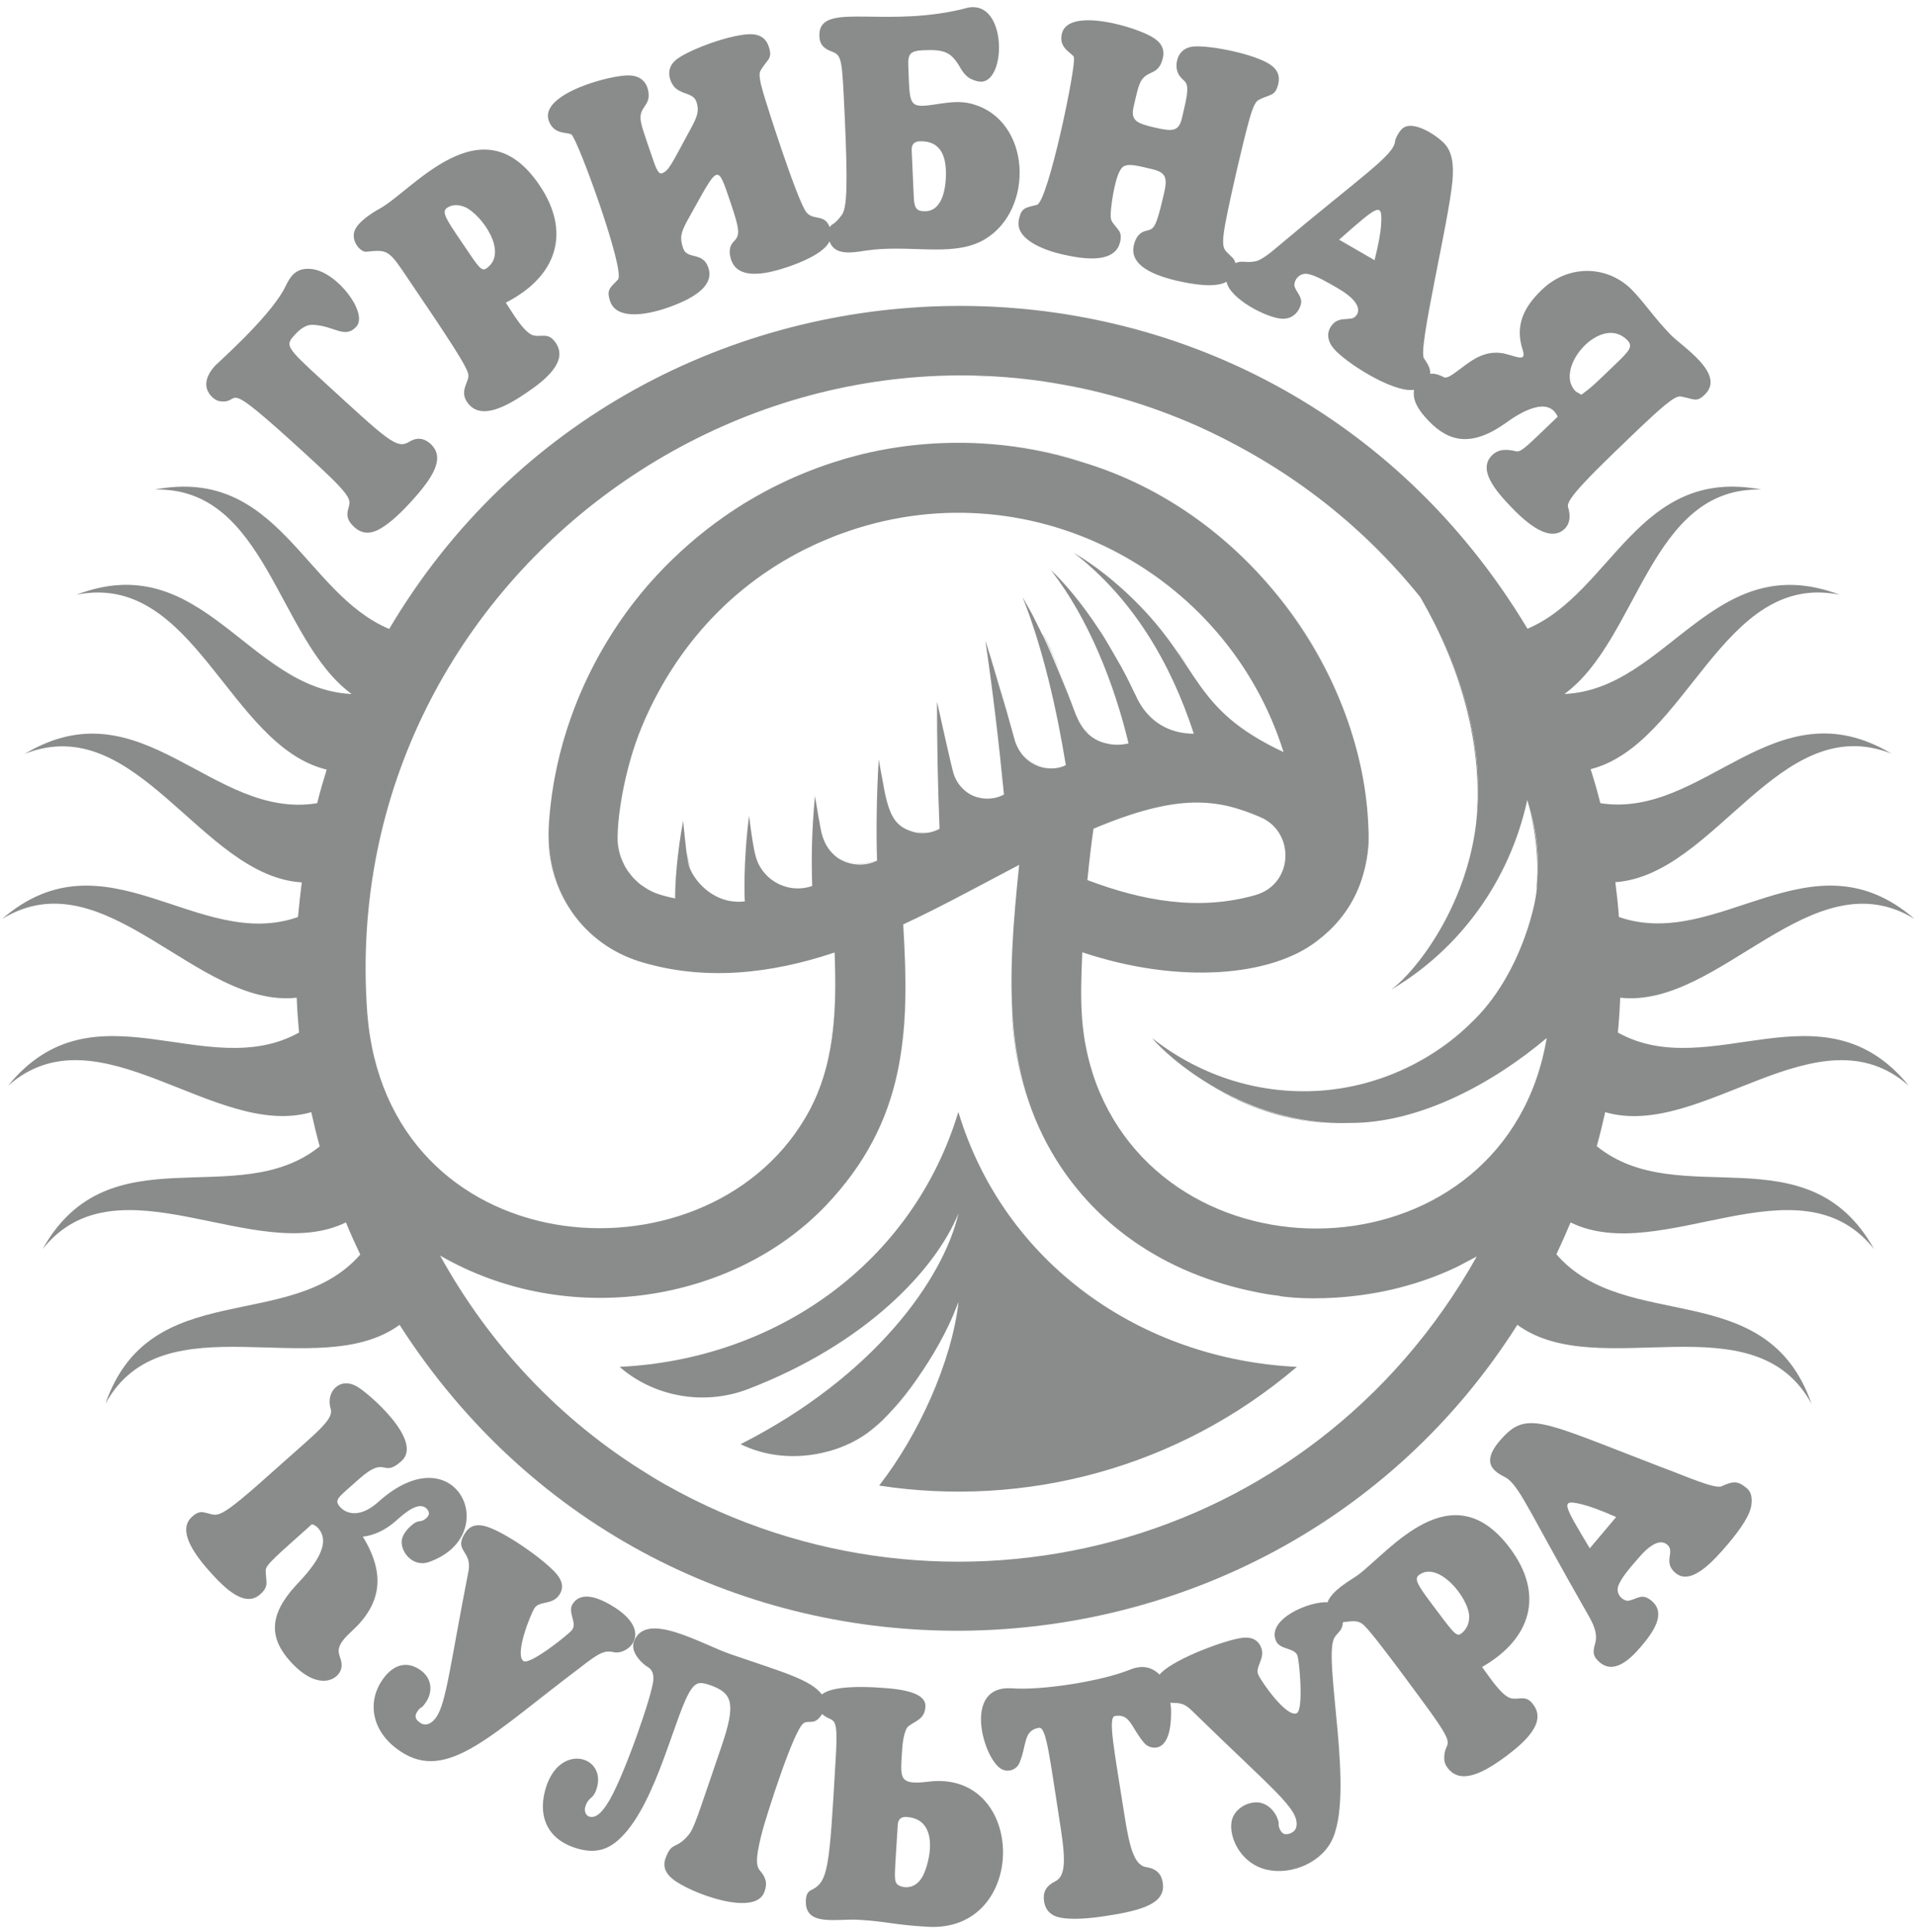 <?xml version="1.0" encoding="utf-8"?>
<!-- Generator: Adobe Illustrator 26.0.0, SVG Export Plug-In . SVG Version: 6.00 Build 0)  -->
<svg version="1.2" baseProfile="tiny" id="Слой_1"
	 xmlns="http://www.w3.org/2000/svg" xmlns:xlink="http://www.w3.org/1999/xlink" x="0px" y="0px" viewBox="0 0 906.8 914.7"
	 overflow="visible" xml:space="preserve">
<g>
	<g>
		<path fill="#8A8B8B" d="M302.6,347.7c0.7-1.8,1.4-3.6,2.2-5.3C304,344.1,303.3,345.9,302.6,347.7z"/>
	</g>
	<g>
		<path fill="#8A8B8B" d="M292.6,396.2c0-1,0-2.2,0.1-3.6C292.7,393.8,292.6,395,292.6,396.2z"/>
	</g>
	<g>
		<path fill="#8A8B8B" d="M371.1,265.4c2.3-1.4,4.7-2.7,7.1-4C375.8,262.7,373.5,264,371.1,265.4z"/>
	</g>
	<g>
		<path fill="#8A8B8B" d="M378.7,261.2c2.4-1.3,4.8-2.5,7.3-3.6C383.5,258.7,381.1,259.9,378.7,261.2z"/>
	</g>
	<g>
		<path fill="#8A8B8B" d="M297.5,412.4c-0.1-0.2-0.3-0.4-0.4-0.6C297.2,411.9,297.3,412.1,297.5,412.4z"/>
	</g>
	<g>
		<path fill="#8A8B8B" d="M363.3,414.8c-1.5-1.4-2.7-3.1-3.8-5C360.6,411.6,361.8,413.3,363.3,414.8z"/>
	</g>
	<g>
		<path fill="#8A8B8B" d="M565.3,319.9c-3-4.5-5.7-8.9-8.8-13.1C559.7,311.4,562.5,315.7,565.3,319.9z"/>
	</g>
	<g>
		<path fill="#8A8B8B" d="M325.7,406.5c0,0.5,0.3,2.3,1.3,4.6c-0.7-2-1.3-4.4-1.8-7.9C325.4,405,325.6,406.3,325.7,406.5z"/>
	</g>
	<g>
		<path fill="#8A8B8B" d="M390.8,399.3c-1.1-2.2-1.8-4.4-2.2-6.5C389,394.9,389.6,397.1,390.8,399.3z"/>
	</g>
	<g>
		<path fill="#8A8B8B" d="M358,405.9c-0.1-0.5-0.3-1.1-0.5-1.8C357.7,404.7,357.8,405.3,358,405.9z"/>
	</g>
	<g>
		<path fill="#8A8B8B" d="M431.9,393.3c-0.7-0.2-1.3-0.5-1.9-0.7C430.6,392.9,431.2,393.1,431.9,393.3z"/>
	</g>
	<g>
		<path fill="#8A8B8B" d="M456.4,373.3c-0.7-0.6-1.3-1.3-1.9-2.1C455.1,372,455.7,372.7,456.4,373.3z"/>
	</g>
	<g>
		<path fill="#8A8B8B" d="M459.6,375.7c-0.6-0.3-1.1-0.7-1.6-1C458.5,375,459,375.4,459.6,375.7z"/>
	</g>
	<g>
		<path fill="#8A8B8B" d="M412.9,676.9c-7,5.3-15,9-23.2,10.9C398.7,685.8,406.7,681.8,412.9,676.9z"/>
	</g>
	<g>
		<path fill="#8A8B8B" d="M505.2,326.1c-2.8-6.9-9.7-24-11.4-26.2C495.1,301.9,502,318.2,505.2,326.1z"/>
	</g>
	<g>
		<path fill="#8A8B8B" d="M471.2,317.4c-0.2-0.8-0.5-1.6-0.7-2.3C470.8,315.8,471,316.6,471.2,317.4z"/>
	</g>
	<g>
		<path fill="#8A8B8B" d="M444.6,392.2c-0.1,0-0.2,0.1-0.3,0.1C444.5,392.3,444.6,392.2,444.6,392.2z"/>
	</g>
	<g>
		<path fill="#8A8B8B" d="M472.5,321.6c-0.3-0.9-0.5-1.8-0.8-2.7C471.9,319.8,472.2,320.7,472.5,321.6z"/>
	</g>
	<g>
		<path fill="#8A8B8B" d="M476.5,335.1C476.5,335.1,476.5,335.1,476.5,335.1c0,0-0.1-0.2-0.2-0.6
			C476.4,334.9,476.5,335.1,476.5,335.1z"/>
	</g>
	<g>
		<path fill="#8A8B8B" d="M476.9,336.4c-0.1-0.4-0.2-0.7-0.3-1C476.6,335.7,476.7,336,476.9,336.4z"/>
	</g>
	<g>
		<path fill="#8A8B8B" d="M476.3,334.4c-0.6-2-2.2-7.6-3.8-12.8C474,326.8,475.7,332.5,476.3,334.4z"/>
	</g>
	<g>
		<path fill="#8A8B8B" d="M490.7,531.4c-7.5-17.5-10.7-35.7-11.6-54.5C479.5,494.8,483.3,514.3,490.7,531.4z"/>
	</g>
	<g>
		<path fill="#8A8B8B" d="M230.6,605.1c2.1,0.8,4.2,1.5,6.3,2.2C234.8,606.6,232.7,605.9,230.6,605.1z"/>
	</g>
	<g>
		<path fill="#8A8B8B" d="M315.2,703c-2.7-1.5-5.3-3.1-7.9-4.7C309.9,700,312.5,701.5,315.2,703z"/>
	</g>
	<g>
		<path fill="#8A8B8B" d="M358,595.9c12.8-7.1,22.2-14.7,28-20.1C380.2,581.2,370.8,588.8,358,595.9z"/>
	</g>
	<g>
		<path fill="#8A8B8B" d="M671.6,607.2c0.6-0.2,1.3-0.4,1.9-0.6C672.9,606.8,672.3,607,671.6,607.2z"/>
	</g>
	<g>
		<path fill="#8A8B8B" d="M241.2,608.6c1.4,0.4,2.9,0.8,4.3,1.2C244.1,609.4,242.6,609,241.2,608.6z"/>
	</g>
	<g>
		<path fill="#8A8B8B" d="M427.6,437.8c1.3,21.2,1.8,40.7-0.8,59.2C429.8,476.5,428.7,456.4,427.6,437.8z"/>
	</g>
	<g>
		<path fill="#8A8B8B" d="M641.5,613.7c9.5-1.1,18.8-3,27.8-5.7C659.5,610.9,650,612.7,641.5,613.7z"/>
	</g>
	<g>
		<path fill="#8A8B8B" d="M581.1,709.1c43.2-21.8,81.7-55.4,110.3-101C663.1,653.1,624.6,687,581.1,709.1z"/>
	</g>
	<g>
		<path fill="#8A8B8B" d="M422.9,386.7c-1.5-2.3-2.5-5.1-3.2-8.4C420.3,380.6,420.8,383.5,422.9,386.7z"/>
	</g>
	<g>
		<path fill="#8A8B8B" d="M437.3,648.5c-4.5,6.8-9.7,13.5-15.5,20C427.2,662.8,432.5,655.9,437.3,648.5z"/>
	</g>
	<g>
		<path fill="#8A8B8B" d="M386,575.8c1.2-1.1,2.2-2.1,3.1-2.9C388.2,573.7,387.2,574.7,386,575.8z"/>
	</g>
	<g>
		<path fill="#8A8B8B" d="M389.1,572.8c0.6-0.6,1.2-1.2,1.7-1.7C390.3,571.6,389.8,572.1,389.1,572.8z"/>
	</g>
	<g>
		<path fill="#8A8B8B" d="M499.8,548.9c0.9,1.5,1.9,2.9,2.8,4.4C501.7,551.9,500.7,550.4,499.8,548.9z"/>
	</g>
	<g>
		<path fill="#8A8B8B" d="M292.9,400.6c0-0.1,0-0.2-0.1-0.4C292.9,400.5,292.9,400.5,292.9,400.6z"/>
	</g>
	<g>
		<path fill="#8A8B8B" d="M526.2,187.3c4.6,1.2,9.2,2.6,13.8,4.1C535.4,189.9,530.8,188.5,526.2,187.3z"/>
	</g>
	<g>
		<path fill="#8A8B8B" d="M519.2,185.5c2.3,0.6,4.7,1.2,7,1.8C523.9,186.7,521.6,186.1,519.2,185.5z"/>
	</g>
	<g>
		<path fill="#8A8B8B" d="M696,484.9c-17.5,16.9-40.8,28.1-65.8,31.2C655,513.3,678.3,502.4,696,484.9z"/>
	</g>
	<g>
		<path fill="#8A8B8B" d="M494.5,180.7c7.1,1,14.2,2.4,21.2,4C508.6,183.1,501.5,181.8,494.5,180.7z"/>
	</g>
	<g>
		<path fill="#8A8B8B" d="M727.6,419.2c0,0.5-0.1,1-0.1,1.6C727.5,420.7,727.7,419.4,727.6,419.2z"/>
	</g>
	<g>
		<path fill="#8A8B8B" d="M487.3,179.8c2.4,0.3,4.8,0.6,7.2,1C492.1,180.4,489.7,180.1,487.3,179.8z"/>
	</g>
	<g>
		<path fill="#8A8B8B" d="M269.2,342.9c-4.6,13.6-8,29-9.2,45.8C261.2,371.7,264.6,356.4,269.2,342.9z"/>
	</g>
	<g>
		<path fill="#8A8B8B" d="M311,272.3c-0.5,0.6-3.7,3.9-8.3,9.6C307.2,276.2,310.4,273,311,272.3z"/>
	</g>
	<g>
		<path fill="#8A8B8B" d="M462,178c2.3,0.1,4.5,0.2,6.8,0.3C466.6,178.1,464.3,178,462,178z"/>
	</g>
	<g>
		<path fill="#8A8B8B" d="M271,432c-7.6-10.8-11.9-24.4-11.2-39.9C258.9,407.4,263.2,421.1,271,432z"/>
	</g>
	<g>
		<path fill="#8A8B8B" d="M451.1,209.5c22.5-0.3,42.5,3.1,62.7,9.5C490.7,211.4,469,209.2,451.1,209.5z"/>
	</g>
	<g>
		<path fill="#8A8B8B" d="M648,392.5c0.2,7.3-0.5,14.2-2.3,20.8C647.9,405.9,648.5,397.8,648,392.5z"/>
	</g>
	<g>
		<path fill="#8A8B8B" d="M419.3,375.8c-0.5-2.7-1.6-7.9-2.5-12.8C417.7,368.1,418.6,372.7,419.3,375.8z"/>
	</g>
	<g>
		<path fill="#8A8B8B" d="M426.6,211.4c-14.1,2-23,4.8-24.5,5.1C403.7,216.3,412.6,213.4,426.6,211.4z"/>
	</g>
	<g>
		<path fill="#8A8B8B" d="M727.7,418.6c1.5-15.3-0.5-26.1-4.6-39.7C727.2,392.7,728.6,406,727.7,418.6z"/>
	</g>
	<g>
		<path fill="#8A8B8B" d="M658.7,468.6c0.3-0.1,3.4-3,3.7-3.3C662.1,465.6,659.1,468.3,658.7,468.6z"/>
	</g>
	<g>
		<path fill="#8A8B8B" d="M636.6,531.9c-26.5,0.2-48.8-9.1-64.8-18.9C592.9,526.3,614.8,532.2,636.6,531.9z"/>
	</g>
	<g>
		<path fill="#8A8B8B" d="M383.8,524.8c11.2-21.7,12.4-45.5,11.6-70.1C396.2,481.2,394.3,504.4,383.8,524.8z"/>
	</g>
	<g>
		<path fill="#8A8B8B" d="M699,389.6c4-34.8-5.7-68.7-22.8-100.4C695.6,325.6,701.9,360,699,389.6z"/>
	</g>
	<g>
		<path fill="#8A8B8B" d="M520.2,350.2c-2.2-1-4.2-2.5-5.9-4.4C512.8,344.2,515.7,348.1,520.2,350.2z"/>
	</g>
	<g>
		<path fill="#8A8B8B" d="M507,330.9c0.9,2.3,1.7,4.6,2.5,6.9c-0.7-2.1-1.4-4.1-2.3-6.2C507.3,331.6,507.2,331.3,507,330.9z"/>
	</g>
	<g>
		<path fill="#8A8B8B" d="M344.8,426.4c2.6,0.6,5.3,0.8,8,0.4C350.1,427.1,347.4,427,344.8,426.4z"/>
	</g>
	<g>
		<path fill="#8A8B8B" d="M345.7,284.2c-16.4,14.5-30.6,33.9-40.8,57.7C315.1,318.2,329.6,298.5,345.7,284.2z"/>
	</g>
	<g>
		<path fill="#8A8B8B" d="M577,334.8c6.1,6.3,13.9,12.3,25.7,18.4C590.9,347.2,583,341,577,334.8z"/>
	</g>
	<g>
		<path fill="#8A8B8B" d="M396.9,405.9c5.3,3.5,12.4,4.2,18.4,1.2C409.3,409.8,402.7,409.6,396.9,405.9z"/>
	</g>
	<g>
		<path fill="#8A8B8B" d="M432.8,393.6c2.2,0.5,4.4,0.7,6.5,0.4C437.2,394.2,435.1,394,432.8,393.6z"/>
	</g>
	<g>
		<path fill="#8A8B8B" d="M484,356.6c2.6,3.5,6.1,5.5,9.7,6.4C490.1,362,486.6,360,484,356.6z"/>
	</g>
	<g>
		<path fill="#8A8B8B" d="M530.1,534.6c-1.4-2.2-2.9-4.6-4.4-7.3C527.2,530,528.7,532.4,530.1,534.6z"/>
	</g>
	<g>
		<path fill="#8A8B8B" d="M515.1,499.7c-0.4-1.6-0.7-3.2-1-4.8C514.3,496.4,514.7,498,515.1,499.7z"/>
	</g>
	<g>
		<path fill="#8A8B8B" d="M613.1,451.9c1.1-0.5,2.2-1.1,3.2-1.7C615.3,450.8,614.2,451.3,613.1,451.9z"/>
	</g>
	<g>
		<path fill="#8A8B8B" d="M638.1,341.6c-8.9-26.4-23.1-49.7-41.1-69.2C614.9,291.9,629.2,315.4,638.1,341.6z"/>
	</g>
	<g>
		<path fill="#8A8B8B" d="M532.7,538.2c-0.5-0.7-1.1-1.5-1.7-2.3C531.6,536.7,532.1,537.4,532.7,538.2z"/>
	</g>
	<g>
		<path fill="#8A8B8B" d="M815.3,703.7c-3.1,1.6-17.6-5-29.6-9.4c-57-21.9-63-26.8-75.7-11.9c-10.9,12.9,1.6,15.8,4.2,18
			c6.2,5.2,10.7,16.8,37.4,63.5c2.7,4.7,5.2,9.4,3.7,14.4c-1.5,4.9-0.3,6.6,2.2,8.8c6.6,5.6,14-0.9,19.5-7.4c6-7,12.1-15.8,5.1-21.7
			c-4.5-3.8-6.4-1.1-10.8-0.1c-2.3,0.5-6.5-2.8-5-7c1.5-4.1,6.2-9.3,9.3-12.9c6-7.1,10.7-9.3,13.9-6.6c3.9,3.4-2.3,8.2,3.9,13.4
			c7.4,6.2,18-5.7,24.9-13.8c6.5-7.7,10.1-13.6,10.9-17.6c0.7-4,0.1-6.9-1.9-8.6C823.1,701.2,820.9,701.1,815.3,703.7z M752.8,733.1
			c-12.9-21.5-14-23.3-3.6-20.8c3.9,1,9.3,3,16.1,6L752.8,733.1z"/>
	</g>
	<g>
		<path fill="#8A8B8B" d="M503.3,120.5c16.3,3.8,25.3,1.8,27.1-5.9c0.6-2.5,0.3-4.3-0.7-5.6c-3.6-4.8-4.1-3.8-3.6-10
			c0.2-2.2,2-17.6,5.8-20.1c2.6-1.7,7.2-0.3,13.7,1.2c6.3,1.5,7.3,3.9,5.7,11c-3.9,16.9-4.7,17.3-8.6,18.2c-2.9,0.6-4.9,2.9-5.8,6.8
			c-1.8,7.7,5.1,13.3,20.7,16.9c6.2,1.4,17.7,3.6,23.2,0.4c1.6,8.2,19.1,17.1,26.1,17.5c7.1,0.5,9.7-6.5,9.2-8.8
			c-0.7-2.8-1.8-3.3-3-6.2c-0.9-2.2,1.6-6.9,6-6.2c4.3,0.7,10.3,4.5,14.4,6.8c14.7,8.5,8.8,14,6.5,14.3c-3.2,0.5-4.2,0-6.8,1.1
			c-2,0.8-7.5,6.1-1.7,13.1c5.1,6.2,27.7,21,38.1,19.6c-1,5.5,2.9,10.5,6.9,14.7c9.7,10.1,20.4,12.4,36.5,1
			c8.3-6.1,20.4-12.4,24.6-3c-14,13.4-17.2,16.9-19.6,16.4c-4.3-1-8.2-1.3-11.4,1.8c-7.1,6.8,1.7,17,8.9,24.5
			c11.5,12.1,20,15.5,25.3,10.5c2.5-2.4,3.1-5.9,1.7-10.5c-1.1-3.4,10-14.4,29.4-33c14.6-14,20.8-19.5,23.8-19.3
			c6.4,1.1,7.5,3.1,11.5-0.8c10.3-9.9-10.8-22.8-16.3-28.6c-8.4-8.8-11.3-13.9-17.9-20.8c-11.1-11.6-29.9-12.9-43-0.2
			c-8.5,8.2-12.7,16.8-9,28.3c1.9,5.8-2.3,3.4-8.3,1.9c-7.1-1.6-12.7,0.8-18.6,5.2c-6.6,4.9-8.8,6.8-10.6,5.8
			c-2.9-1.5-4.8-1.7-6.3-1.5c0.3-2.4-1.3-5-2.9-7.3c-3.1-4.1,11.9-65.3,13.5-84.4c0.5-6.3,0.3-13.3-4.2-17.7
			c-4.6-4.5-15.4-11.1-19.9-6.4c-1.7,1.8-3.1,4.8-3.1,5.7c-0.6,6.8-16.1,16.6-56.8,50.9c-4.2,3.6-7.3,5.5-9.2,5.9
			c-4.7,1-6.5-0.6-9.6,0.9c-0.2-0.9-0.6-1.7-1.2-2.4c-4.6-4.9-6.5-2.7-2.3-22.9c1.9-9.1,6.9-31.3,10-42.4c1.5-5.5,2.9-8.6,4.2-9.4
			c5.7-3.2,8.1-1.5,9.6-7.8c0.9-3.8-0.4-6.8-3.8-9.1c-7.4-5-27.8-9.1-36-8.6c-8.4,0.5-9.2,8.8-7.9,12.1c1.8,4.4,4.4,3.4,4.6,7.8
			c0.1,3.3-1.3,8.8-2.5,13.9c-1.5,6.6-4.5,6.5-12.9,4.6c-8.7-2-11.5-3.4-10-9.9c1.3-5.5,2.2-10.5,4-12.9c3.4-4.5,8-2,9.9-10.4
			c0.8-3.7-0.6-6.7-4.2-9.1C539.1,13,505.8,3,502.8,16c-1.6,6.9,4.7,8.9,5.7,11c1.3,3.8-12.2,68.5-17.5,70c-5.7,1.4-7.3,1.4-8.5,6.8
			C480.3,113.1,493.9,118.4,503.3,120.5z M770.6,161.1c2.8,2.9,1.1,4.9-5.8,11.5c-9.4,9-10.4,10.2-16,14.3c-1.8-1.1-2.1-1.1-2.9-1.8
			C735.6,174.2,758.3,148.3,770.6,161.1z M654,106.2c-0.2,4-1.3,9.6-3.1,17l-16.8-9.7C653,96.8,654.6,95.6,654,106.2z"/>
	</g>
	<g>
		<path fill="#8A8B8B" d="M716,804.2c-4.6-0.4-11.3-11.1-14.2-14.9c23.4-13.4,29.6-34.5,13.1-56.4c-27.5-36.5-56.8,1.5-71.8,12.8
			c-2.5,1.9-12.4,7.1-14.5,13c-7.8-0.8-28.9,7.7-24.4,18.2c1.8,4.3,8.5,3.2,10.1,6.8c1,2.3,3.1,26.1-0.3,27.5
			c-4.9,2.1-16.9-15.2-18.2-18.3c-1.6-3.8,3.6-7.7,1.3-13c-1.6-3.8-5-5.2-10.2-4.2c-10,1.9-32.7,10.8-37.8,17.2
			c-4.4-4.2-9-4.4-14.4-2.2c-12.6,5.1-40.7,9.8-55.6,8.7c-22.7-1.6-14.2,31.2-5.7,37.7c3.6,2.7,8,0.8,9.3-2.3
			c3.6-8.4,1.7-15.5,9.3-16.7c3.5-0.5,5,13.7,10.3,47.7c2.5,16.1,2,22.8-2.8,25.1c-4.6,2.3-5.7,5.5-5.1,9.4c0.7,4.4,3.4,7,8.3,7.8
			c4.9,0.8,12.1,0.5,21.6-1c16.7-2.6,27.8-5.9,26.3-15.6c-0.6-4-2.7-6.6-7.7-7.4c-5.5-0.8-7.8-8.2-10.2-23.1
			c-5.2-33.1-8.2-48-4.7-48.5c7.4-1.2,7.6,5.7,14,13c2.5,2.8,12.1,5.6,12.5-13.1c0.1-2.1,0-4.1-0.3-6.2c3,0.4,5.6-0.6,9.8,3.4
			c39.3,38.4,51.1,46.7,49.9,55.1c-0.5,3.4-4.7,4.2-6,3.6c-1.7-0.9-2.6-3.6-2.4-4.6s-1.3-6.8-6.6-9.4c-5.5-2.7-13.7,1-15.5,7.2
			c-1.9,7,2.9,19.3,14.4,23.2c11.2,3.8,26.5-1.5,32.5-12.6c11.8-21.9-4.2-87.1,1.6-96.7c1.6-2.7,3.7-3,4-7.3c4.8-0.6,7.1-1,9.7,1.2
			c4.3,3.5,29.6,38.4,31,40.3c14.6,20.2,6.8,13.5,7.3,23.7c0.1,1.2,0.6,2.5,1.6,3.8c6.6,8.8,18.8,1,28-5.8
			c8.6-6.5,18.9-15.7,12.6-24.1C722.7,802.4,719.8,804.8,716,804.2z M691.9,773.5c-2.4,1.8-4-0.9-14.7-15.1
			c-6.2-8.3-7.6-11-5.2-12.7c9-6.8,23.5,10.7,23.7,19.7C695.7,768.8,694.5,771.5,691.9,773.5z"/>
	</g>
	<g>
		<path fill="#8A8B8B" d="M270.6,63.7c3.1,2.5,25.7,64.7,22,68.7c-4.1,4.2-5.4,5-3.7,10.2c3.1,9.1,17.4,6.4,26.6,3.3
			c15.8-5.4,22.5-11.8,19.9-19.2c-2.6-7.7-10-3.6-11.9-9.1c-1.6-4.8-1.3-7.1,1.9-13c15.2-27.2,14-27.9,20.7-8.2
			c4.1,12.2,4.4,14.9,1.5,17.8c-2.2,2.1-2.6,5-1.4,8.8c2.5,7.5,11.4,8.6,26.5,3.5c6-2,17.3-6.4,20.1-12.2c2.4,6.6,9.9,5.5,16.9,4.4
			c20.3-3.1,39.9,2.9,54.6-4.3c24.9-12.3,25-54.7-1.5-64.4c-6.5-2.4-11.5-1.8-18.4-0.8c-14.6,2.3-13.5,1.4-14.3-18
			c-0.3-5.8,1.1-7.1,6.9-7.4c10.2-0.5,13.4,0.9,17.5,7.9c1.6,2.9,3.4,4.8,5.3,5.7c1.9,0.9,3.6,1.3,4.9,1.3c11.6-0.5,12-36-4.4-35.3
			c-2.7,0.1-2.8,0.7-9.1,1.9c-36.1,7.2-63.9-4.4-63.2,11.9c0.1,2.9,1.2,5.5,5.6,7.1c5.2,1.9,5.1,3.3,6.4,30.9
			c1.4,31.3,1.2,43.1-1.4,46.6c-1.6,2.2-3.1,3.7-4.5,4.5c-0.5,0.3-0.9,0.7-1.2,1.3c-2.5-6.5-7.4-3-10.9-6.9
			c-4.2-4.7-19-51.2-20.6-56.8c-1.6-5.4-2.1-8.8-1.4-10.2c3.1-5.7,6.1-5.5,4-11.7c-1.2-3.7-3.9-5.6-8-5.8c-9-0.3-28.5,6.8-35.2,11.6
			c-6.8,4.8-3.2,12.2-0.6,14.2c3.6,2.9,8.2,2.1,9.6,6.3c1.4,4,0.2,7.1-1.9,11.1c-10.2,18.8-11.1,21.5-14.6,22.7
			c-1.8,0.6-3.3-4.4-4.1-6.6c-4.4-12.9-6-17-5.9-20.1c0.1-4.1,3.2-5.3,3.8-9.1c0.3-2,0-10.3-9.1-10.6c-8.8-0.3-42.4,8.7-38.2,21.3
			C262.2,64,268.6,62.4,270.6,63.7z M435.3,66.9c8-0.3,12.2,4.2,12.6,13.6c0.3,7.9-1.4,19.1-9.4,19.5c-4.5,0.2-5.6-1.4-5.8-6.7
			l-1-22.2C431.6,68.5,432.8,67.1,435.3,66.9z"/>
	</g>
	<g>
		<path fill="#8A8B8B" d="M453.8,526.5c-21.6,71.5-86.1,117.1-160.4,120.7c15.9,13.9,39.5,18.6,60.6,10.6
			c56.2-21.5,89.2-56.9,99.9-83.4c-7.2,31.2-39.9,77.3-103.2,109.4c21.4,10.6,47.8,5.3,63.1-7.7c11-8.7,30.4-34.1,39.3-57.7
			c0.3-0.7,0.5-1.3,0.8-2c-3.3,28.7-19,63.1-37.6,87c68.9,10.6,141.4-8.1,197.8-56.2C540.3,643.6,475.5,598.3,453.8,526.5z"/>
	</g>
	<g>
		<path fill="#8A8B8B" d="M439.6,843.6c-14.5,1.8-13.2-1.8-12.4-15.2c0.1-2.5,0.9-9.3,2.9-11c3.4-2.6,7.8-3.4,8.1-9.3
			c0.5-7.8-15.3-8.6-23.1-9.1c-6.5-0.4-21-0.8-25.9,3.3c-5.5-7.1-18.4-10.5-43.1-19c-14.5-5-40.7-21.1-46-5.8
			c-1.6,4.7,3.7,10.1,6.6,11.8c2,1.1,2.8,3.1,2.7,5.9c-0.3,6.8-13.7,45-20.7,57c-2.2,3.7-5.7,9.3-9.8,7.9c-1.3-0.4-2.5-2.4-1.7-4.8
			c1.6-4.7,3.5-3.1,5.2-8c5.3-15.4-16.5-22.4-23.6-1.8c-4.4,13-0.6,24.6,13.1,29.3c10,3.4,16.4,0.9,22.1-4.7
			c17.4-17,26-60.3,33.5-70.5c2-2.7,3.7-3.4,8.2-1.9c11.2,3.8,13.1,8.5,5.7,29.9c-11.2,32.6-12.6,38-15.5,41.4
			c-6,7.1-7.8,2.5-10.9,11.3c-1.1,3.4,0,6.5,3.4,9.3c8,6.6,39.4,18.4,43.6,6.1c0.8-2.2,0.9-4,0.5-5.4c-2.1-7.2-7.2-1.9-1.3-24
			c1.4-5.3,14.7-47.9,19.5-50.5c2.7-1.5,5,1.4,8.6-4.2c5.4,4.8,7.8-1.5,6.4,21.4c-3,52-3.4,58-11.7,62c-1.5,0.7-2.3,2.3-2.4,4.7
			c-0.7,12.7,14.3,8.7,24.9,9.3c13.7,0.8,16.7,2.4,32.5,3.3C487.3,915.4,486.4,837.8,439.6,843.6z M436.9,888.4
			c-4,7.4-11.1,5.2-12.3,3.5c-1.4-2-0.9-4.6,0.5-27.7c0.1-2.7,1.5-4,4-3.9C445.4,861.2,440.2,882.3,436.9,888.4z"/>
	</g>
	<g>
		<path fill="#8A8B8B" d="M903.9,514.1c-40.8-50.1-93.8-0.7-137.8-25.2c0.6-6.2,0.9-11.3,1.1-16.5c47.4,5.2,90.7-67,139.4-37.3
			c-48.9-42.2-92.5,15.5-140-0.9c-0.4-5.6-1-11.1-1.7-16.5c47.5-3.3,77.6-81.7,130.7-60.9c-55.4-33-88.3,31.1-137.8,23.5
			c-1.3-5.2-2.6-9.8-4.6-16.1c46-11.7,62.2-93.9,117.9-82.6c-59.7-22.7-81.2,44.8-130.3,47c35.3-25.8,40.3-98.2,93.2-96.8
			c-58.4-11.2-70.6,48.9-110.7,65.9c-125-208.2-421-199.4-539,0.1c-40.3-16.9-52.4-77.2-111-66c52.9-1.3,58,71,93.2,96.8
			c-49.2-2.2-70.6-69.8-130.3-47c56-11.3,72,71.6,118.5,82.8c-1.6,5.2-3.2,10.5-4.5,15.9c-49.8,8.2-82.8-56.6-138.4-23.4
			c53.2-20.9,83.4,58,131.1,60.9c-0.7,5.5-1.3,10.9-1.8,16.4C93.7,450.9,50,392.8,1,435.1c48.7-29.8,92.1,42.5,139.5,37.3
			c0.2,5.5,0.6,11,1.1,16.5c-44,24.5-97-24.9-137.8,25.2c42.7-37.7,97.9,25.7,143.6,12.5c1.2,5.4,2.5,10.8,4,16.2
			c-39,31.5-99.7-7.7-131.2,48.6c35.5-44.5,100.8,8.3,143.6-12.6c2.1,5.1,4.4,10.2,6.8,15.2c-33,37.8-99.6,9.7-120.7,70.7
			c27.3-50.1,100.8-9.3,139.3-37.4c126.6,197.3,409.6,188.9,529.3,0c38.5,28.1,112-12.7,139.3,37.4c-21.2-61-87.9-32.8-120.8-70.8
			c2.8-6,4.7-10.3,6.7-15.1c42.8,21.1,108.2-32,143.7,12.6c-31.5-56.4-92.2-17-131.3-48.7c1.5-5.3,2.8-10.7,4-16.1
			C805.9,539.9,861.1,476.4,903.9,514.1z M315.2,703C315.2,703,315.2,703,315.2,703c-2.7-1.5-5.3-3-7.9-4.7c0,0,0,0,0,0
			c-42.8-26.1-76-62.3-98.9-103.8c60.4,34.9,138.4,22.4,182.5-23.5c38.5-40.4,39.8-82.5,36.8-133.3c15.9-7.4,30.1-15.1,54.9-28.2
			c-5.6,53.8-7.9,98.5,17.4,139.4v0c20.1,32.3,53.7,56,100.2,63.9c0.2,0.1,5.1,0.7,5.2,0.7c1.4,0.7,42.6,6.2,83.8-13.3
			c0.3,0,9.8-5.2,10.1-5.3C620.6,735.4,447.6,777.8,315.2,703z M387.6,387c-0.1-0.4-1.7-10.2-1.7-10.2c-1.6,17.6-1.7,29.9-1.3,42.7
			c-0.1,0-0.2,0.1-0.3,0.1c-9.9,3.3-20.3-1.4-24.8-9.9c0,0,0,0,0,0c-0.4-0.8-0.7-1.4-1-2.2c0,0,0,0,0,0c-1.4-3.4-2.6-11.8-3.8-21.2
			c-2.9,22.7-2.1,40-2,40.5c-16.1,2-27.1-12.9-27.1-20.3c-0.5-1-2-16.5-2.1-17.9c-3,16-3.9,30.3-3.8,36.8c-3.7-0.8-8.2-1.8-11.6-3.6
			c0,0,0,0,0,0c-1.6-0.8-3.4-2-4.8-3c-0.1,0-3.9-3.4-4.2-4.1c0,0,0,0-0.1-0.1v0c-0.1-0.2-2.1-2.6-2.1-2.8c-0.1-0.2-0.2-0.4-0.4-0.6
			c0,0,0,0,0,0c-1.2-2.1-1.5-2.9-2.1-4.3c0,0,0,0,0,0c0-0.2-0.1-0.3-0.2-0.4c0,0,0,0,0,0c-1.1-3.1-1.3-4.9-1.3-4.9s-0.2-1.3-0.3-1.8
			c-0.8-7.3,1.6-30.1,9.8-51.9c0,0,0,0,0,0c16.7-43.1,47.8-74.4,86-91.2c0,0,0,0,0,0c0.4-0.2,9-3.8,9.4-3.8
			c88.3-32.7,183,17.1,210,103.2c-44.2-20.6-38.6-40.7-71.4-72.6c-8.3-8.1-17.7-15.7-28-21.8c27.9,21.5,46,52.2,56.9,85.7
			c-11.8,0-21.4-5.8-26.8-16.6c0,0,0,0,0,0c-0.4-1-1.1-2.3-1.4-2.9l0,0c-0.5-1-3.4-7.3-6.6-13c0,0-0.2-0.2-0.2-0.3
			c-1-1.8-8.1-14.2-9.4-15.8c0,0,0,0,0,0c0,0,0,0,0,0c-8.8-13.6-16.9-22.3-16.9-22.3c-3.1-3.5-4.9-5.2-6.4-6.6
			c17.9,22.9,30.1,54.1,36.8,82.1c-3.4,0.8-6.9,0.8-9.5,0.2c-8.4-1.5-12.6-6.9-15.5-13.9c0-0.1-3.5-9.2-3.5-9.2
			c-1.2-3.1-11.3-27.6-12.5-28.9c-0.4-0.9-1.5-3.2-2.1-4.2c0,0-0.1-0.3-0.1-0.3c0,0-1.9-3.8-1.9-3.8s0,0,0,0c0-0.2-5-9-5.1-9.2
			c9.7,24.3,16.3,53.8,20.5,79.6c-7.1,3.6-19.6,1.4-24-11.2c0,0,0,0,0,0c0-0.1-3.4-12.1-3.4-12.1c0,0,0,0,0,0c0,0-0.6-2.2-0.6-2.2
			c0-0.1-0.4-1.2-0.4-1.3c0,0,0,0,0,0c0,0-0.2-0.7-0.2-0.7c-3.5-11.4-5.8-20-9.5-31.5c3.6,24.5,6.4,48.4,8.8,72.9
			c-6.1,3.3-13.6,2.2-18.2-1.6c0,0-1-0.9-1-0.9c-2.4-2.2-4-5-4.9-8.2c0,0,0-0.1,0-0.1c0,0,0,0,0,0c-0.3-0.9-2.4-10-2.6-10.9
			c0,0-3.9-17.2-5-22.3c0,18.8,0.3,37.8,1.2,60.2c0,0,0,0,0,0c-0.1,0-0.1,0.1-0.2,0.1c0,0-0.1,0-0.1,0.1c0,0,0,0,0,0c0,0,0,0,0,0
			c-0.1,0.1-1.5,0.7-1.6,0.7c-3.5,1.5-8.3,1.5-11.1,0.4c-11.3-3.4-11.9-12.7-15.8-34.1c-1.1,17.8-1.2,35.1-0.8,47.9
			c-6.2,3.1-13.6,2.2-18.9-1.5C388.4,399.9,388.7,391.2,387.6,387z M418.4,246.6c0.2,0,0.3-0.1,0.5-0.1
			C415.5,247.2,415.8,247.2,418.4,246.6z M594.5,423.8c-26.9,7.7-53.7,2.7-79.6-7.1c1-10,2-18.2,2.9-24.3c40.7-17.2,59.1-14,79-5.5
			C613.4,394,612.6,418.6,594.5,423.8z M518.9,512.6C518.9,512.5,518.9,512.5,518.9,512.6c-7.8-21.6-7.4-38.8-6.4-61.7
			c45.5,15.2,89.4,11.6,111.2-5.4c0,0,0,0,0,0c16.2-12.2,25-30.2,24.3-52.9c-2.2-72.1-55.6-150-135.9-173.9
			c-60-19.1-108.4-2-110.1-2c-1.2,0.3-2.5,0.7-3.7,1.1c0,0,0,0,0,0c-20.1,6-39.3,15.5-55.5,26.9c0,0,0,0,0,0
			c-11.2,7.8-22,17.2-31.7,27.6c-0.7,1.4-45.7,44.1-51.1,116.5c0,0,0,0.1,0,0.1c-2.6,33.9,17.1,58.4,43,66.4
			c30.5,9.4,62.1,5.8,92.2-4.3c1,26.7,0.6,54.1-14,78.5c-48.3,81.5-198.2,69.1-207.3-50C158.5,269.1,375.1,116.8,567,201.7l0,0
			c40.7,18.4,76.2,44.7,105.6,81.1c19.2,33.4,31,70,26.3,107.7c-4.9,39.1-28.1,69.1-40,78c31.7-18.7,55.8-50.7,64.3-89.7
			c4.4,14.5,6,25.1,4.5,40.3c0,0,0,0,0,0c0,0,0,0,0,0c0.7,4.1-6.3,42.2-31.6,65.7c-38.1,37.6-102.3,44.6-150.6,6.7
			c7.5,9,43.9,41.9,94.1,40.2c32.7,0,67.3-18.7,92.8-40.2C713.4,604.6,555.7,611,518.9,512.6z"/>
	</g>
	<g>
		<path fill="#8A8B8B" d="M350.8,239.2c0.9-0.6,1.8-1.2,2.8-1.7"/>
	</g>
	<g>
		<path fill="#8A8B8B" d="M350.8,683.8c1,0.5,1.9,0.9,2.9,1.3"/>
	</g>
	<g>
		<path fill="#8A8B8B" d="M345.4,242.7c-0.9,0.6-1.8,1.2-2.7,1.8"/>
	</g>
	<g>
		<path fill="#8A8B8B" d="M339.7,604.5c0.7-0.3,1.4-0.5,2-0.8"/>
	</g>
	<g>
		<path fill="#8A8B8B" d="M339.7,715.3c-1.4-0.6-2.8-1.2-4.2-1.9"/>
	</g>
	<g>
		<path fill="#8A8B8B" d="M337.3,605.3c0.8-0.3,1.6-0.6,2.4-0.9"/>
	</g>
	<g>
		<path fill="#8A8B8B" d="M338.4,424.1c-0.3-0.2-0.6-0.3-0.8-0.5"/>
	</g>
	<g>
		<path fill="#8A8B8B" d="M337.5,423.6c-0.3-0.2-0.6-0.4-0.9-0.6"/>
	</g>
	<g>
		<path fill="#8A8B8B" d="M334.9,606.2c0.8-0.3,1.6-0.6,2.4-0.9"/>
	</g>
	<g>
		<path fill="#8A8B8B" d="M335.5,713.4c-1.4-0.6-2.8-1.3-4.1-1.9"/>
	</g>
	<g>
		<path fill="#8A8B8B" d="M327.4,256.4c0.8-0.7,1.6-1.4,2.5-2.1"/>
	</g>
	<g>
		<path fill="#8A8B8B" d="M324.9,258.6c0.8-0.7,1.6-1.4,2.4-2.1"/>
	</g>
	<g>
		<path fill="#8A8B8B" d="M322.5,260.7c0.8-0.7,1.6-1.5,2.4-2.2"/>
	</g>
	<g>
		<path fill="#8A8B8B" d="M311.5,423.2c-0.3-0.1-0.5-0.2-0.8-0.3"/>
	</g>
	<g>
		<path fill="#8A8B8B" d="M309.2,422.3c0.3,0.1,0.6,0.3,0.9,0.4"/>
	</g>
	<g>
		<path fill="#8A8B8B" d="M303,455.1c-0.4-0.1-0.8-0.2-1.2-0.4"/>
	</g>
	<g>
		<path fill="#8A8B8B" d="M302.8,418.2c-0.1-0.1-0.2-0.1-0.2-0.2"/>
	</g>
	<g>
		<path fill="#8A8B8B" d="M290.7,782.3c6.6,1.4,18.5-9.1,1-20.8c-6.7-4.4-16.1-8.8-20.5-2.1c-2.6,3.9,2.1,8.8-0.2,12.2
			c-1.3,2-20.1,16.9-23.1,14.9c-4.4-2.9,3.4-22.5,5.3-25.2c2.3-3.4,8.4-1.3,11.6-6.1c2.3-3.4,1.6-7-2.1-10.9
			c-7.3-7.6-25.5-20-33.5-21.8c-3.9-0.9-6.8,0.1-8.8,3.1c-6,9,3.4,8.4,1.4,18.5c-8.7,44.6-10.5,61.9-15.1,68.8
			c-1.8,2.7-4.8,4.8-7.6,2.9c-2-1.3-3.2-2.9-1.5-5.4c2-3,1.5-0.5,4.2-4.6c3.1-4.6,3-11.3-3.1-15.3c-6.9-4.6-13.4-1.6-17.9,5.3
			c-7.1,10.7-4.6,24.6,8.9,33.5c22.2,14.8,43.2-8.3,85-39.7C284.3,782,286.6,781.4,290.7,782.3z"/>
	</g>
	<g>
		<path fill="#8A8B8B" d="M293.4,403.2c0,0.2,0.1,0.4,0.1,0.6"/>
	</g>
	<g>
		<path fill="#8A8B8B" d="M293.2,402.1c0-0.1-0.1-0.3-0.1-0.4"/>
	</g>
	<g>
		<path fill="#8A8B8B" d="M272.5,333.8c-0.3,0.9-0.7,1.7-1,2.6"/>
	</g>
	<g>
		<path fill="#8A8B8B" d="M270.7,338.4c0.2-0.7,0.5-1.3,0.7-2"/>
	</g>
	<g>
		<path fill="#8A8B8B" d="M173.5,119.2c8.8-0.9,10.3-1.1,16.9,8.6c23,33.9,31.2,46.4,31.4,49.8c0.3,3.3-4.3,7.4-0.6,12.8
			c6.2,9.1,18.8,1.9,28.2-4.5c8.9-6,19.7-14.8,13.8-23.5c-3.4-5.1-6.5-2.8-10.2-3.5c-4.6-0.6-10.7-11.5-13.5-15.6
			c24.3-12.4,31.1-33.3,15.9-55.7c-27.1-40-60.3,3-75.8,11.3c-3.8,2.1-9.7,6-11.5,9.9C165.8,113.8,170.6,119.5,173.5,119.2z
			 M211.7,98.4c2.4-1.6,5.3-1.7,8.6-0.3c7.7,3.5,20.8,21.6,10,29c-2.4,1.7-4-1.1-11.5-12.2C211.3,103.9,208.9,100.3,211.7,98.4z"/>
	</g>
	<g>
		<path fill="#8A8B8B" d="M257.7,612.3c0.5,0.1,1.1,0.2,1.6,0.3"/>
	</g>
	<g>
		<path fill="#8A8B8B" d="M223.9,602.4c0.6,0.3,1.3,0.5,1.9,0.8"/>
	</g>
	<g>
		<path fill="#8A8B8B" d="M221.9,601.5c0.7,0.3,1.3,0.6,2,0.9"/>
	</g>
	<g>
		<path fill="#8A8B8B" d="M171.8,727.6c5.2-0.6,10.6-3,15.7-7.5c4.1-3.7,11-9.7,14.7-5.6c1.3,1.5,1.2,2.9-0.3,4.3c-2.3,2-2.8,1-5,2
			c-1.3,0.6-6.6,4.7-6.7,9.2c-0.1,5.7,5.9,12.1,12.9,9.6c35.6-12.5,13-61.7-23.9-28.5c-8.2,7.4-14.8,6.1-18.1,2.5
			c-3.2-3.6-1-4.4,8.8-13.2c13.3-11.9,10.8-0.2,20.2-8.6c10.6-9.5-15.2-31.8-20.9-35.2c-8.4-5-15.1,2.6-12.6,10.5
			c1.5,5-6.5,11-24.3,26.9c-31.9,28.7-28.1,23.2-36.3,22c-1.6-0.2-3.3,0.5-5.1,2.2c-5.5,4.9-2.7,13.5,8.4,25.9
			c7.2,8,16.6,17.3,23.9,10.8c4.2-3.8,2.8-5.3,2.6-11.2c-0.1-2.8,5.2-7,21.9-22c1.1,0.3,2.1,0.9,2.9,1.8c7.1,7.9-3.3,19.6-10.6,27.3
			c-13.1,14.3-12.2,25.1-2.6,35.8c13.5,15,23.6,8.5,24.3,2.8c0.8-6.1-5.9-7.3,4.8-17C180.1,760,183.1,745.9,171.8,727.6z"/>
	</g>
	<g>
		<path fill="#8A8B8B" d="M217.3,599.4c0.6,0.3,1.2,0.6,1.8,0.9"/>
	</g>
	<g>
		<path fill="#8A8B8B" d="M103.7,189.9c12.1,2.1-1.6-13.9,40.4,24.5c22.6,20.6,22.2,21.8,20.9,26.2c-1.3,4,0,6.4,2.8,9
			c3.3,3,7,3.4,11.2,1.3c4.2-2.1,9.4-6.5,15.5-13.2c11.2-12.2,16.3-21.2,9.3-27.6c-3.1-2.8-6.5-3.1-10.1-0.9
			c-5.8,3.6-10-0.6-40.1-28.2c-18.8-17.2-18.7-17.4-13.7-22.8c2.8-3,5.5-4.5,8.1-4.4c10.2,0.3,15.2,6.9,20.7,0.9
			c5.8-6.3-8.9-25.8-20.9-27.3c-9.3-1.2-11.2,5.8-13.6,10.1c-7.9,13.9-31.3,34.5-32.2,35.5C92.4,183.4,101.5,189.6,103.7,189.9z"/>
	</g>
</g>
</svg>
